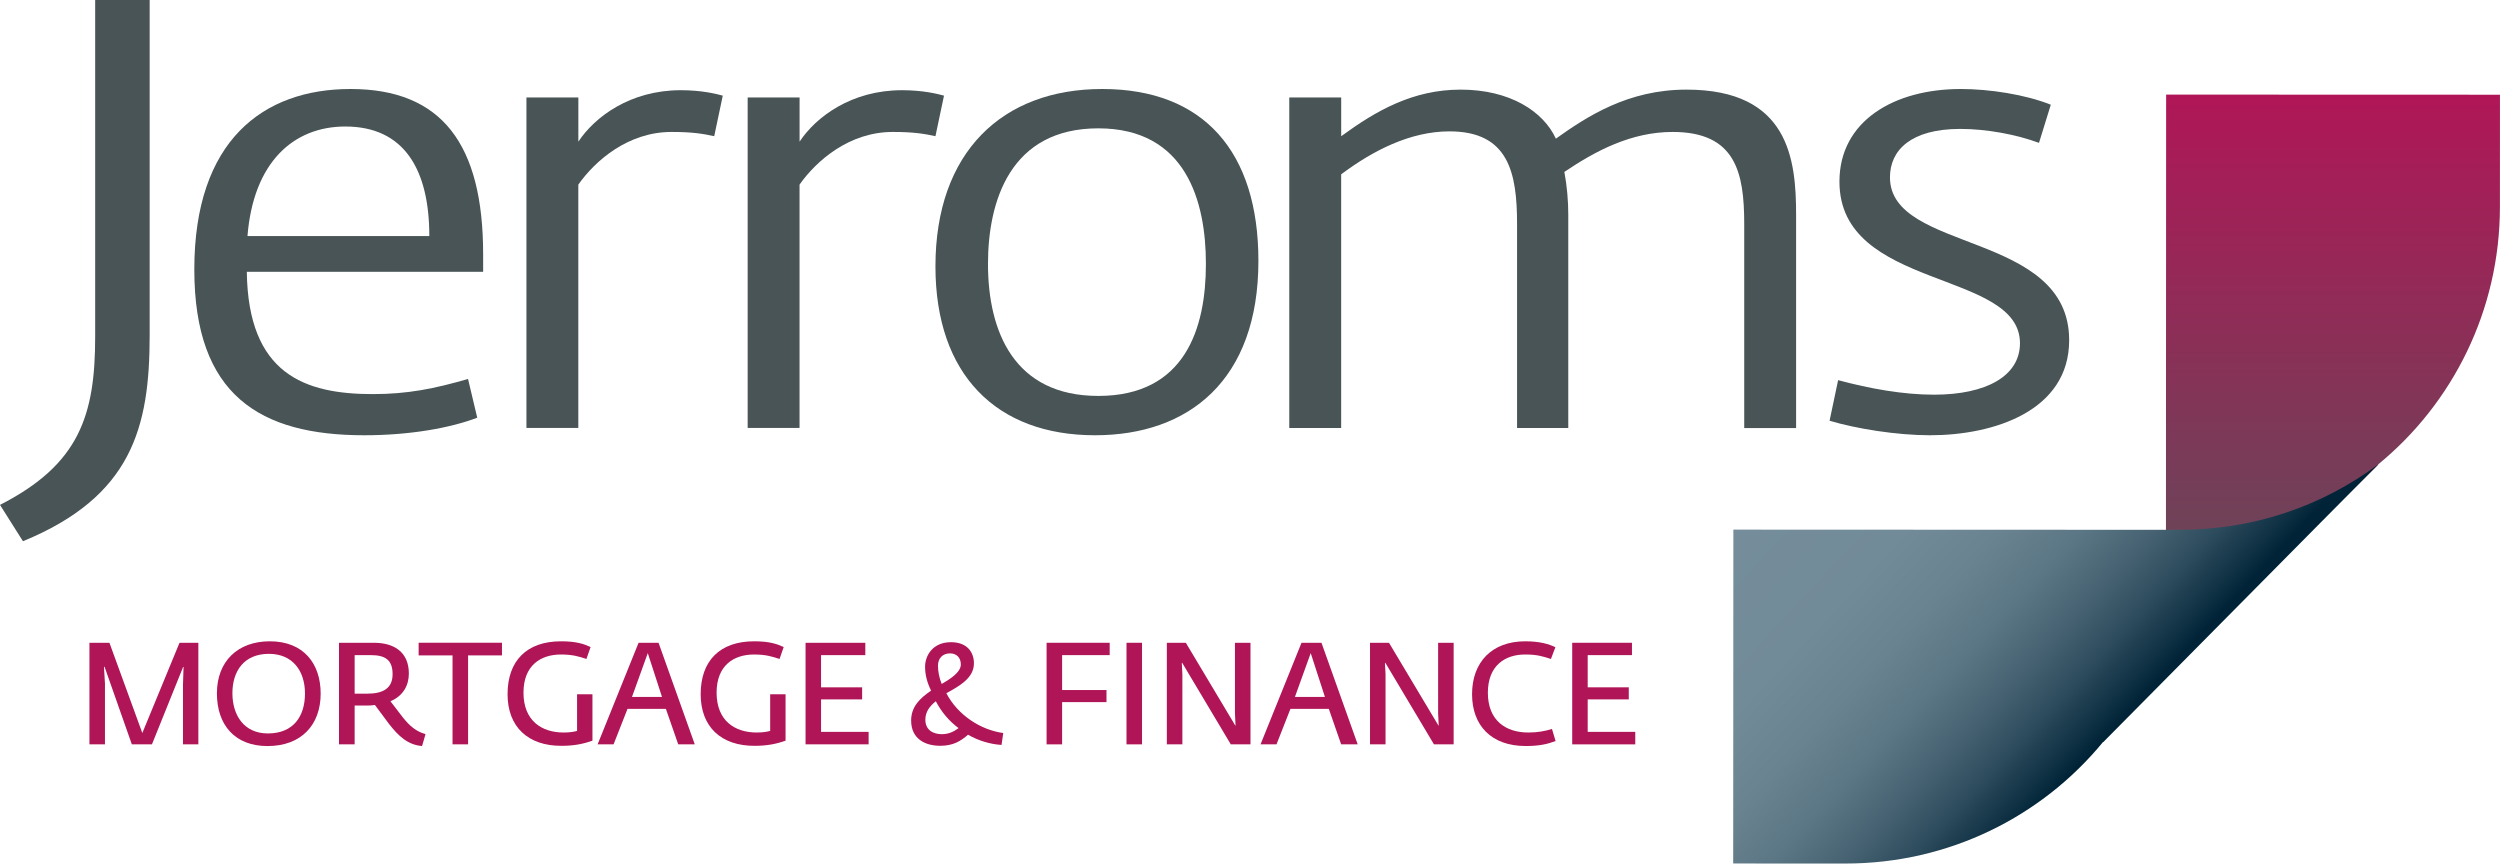 <?xml version="1.0" encoding="utf-8"?>
<!-- Generator: Adobe Illustrator 23.0.4, SVG Export Plug-In . SVG Version: 6.00 Build 0)  -->
<svg version="1.1" id="Layer_1" xmlns="http://www.w3.org/2000/svg" xmlns:xlink="http://www.w3.org/1999/xlink" x="0px" y="0px"
	 viewBox="0 0 643.81 222.38" style="enable-background:new 0 0 643.81 222.38;" xml:space="preserve">
<style type="text/css">
	.st0{fill:#B01657;}
	.st1{fill:url(#SVGID_1_);}
	.st2{fill:url(#SVGID_2_);}
	.st3{fill:#485455;}
</style>
<g>
	<path class="st0" d="M23.04,165.53h5.14l8.47,23.24l9.58-23.24h4.85v26.16h-3.96v-15.28l0.15-4.66h-0.11l-8.03,19.94h-5.18
		l-7.03-19.98h-0.15l0.26,4.33v15.65h-4V165.53z"/>
	<path class="st0" d="M55.86,178.55c0-8.21,5.33-13.4,13.62-13.4c8.73,0,13.1,5.77,13.1,13.47c0,8.1-5.03,13.51-13.69,13.51
		C60.45,192.13,55.86,186.66,55.86,178.55z M78.54,178.59c0-5.81-3.18-10.21-9.29-10.21c-6.37,0-9.4,4.4-9.4,10.14
		c0,5.59,2.92,10.36,9.14,10.36C75.62,188.88,78.54,184.4,78.54,178.59z"/>
	<path class="st0" d="M100.18,186.43l-3.63-4.88c-0.59,0.11-1.48,0.15-2.15,0.15h-3.07v9.99h-4.03v-26.16h9.03
		c5.25,0,8.96,2.48,8.96,7.92c0,3.03-1.44,5.74-4.74,7.14l3.26,4.25c1.67,2.04,3.22,3.48,5.77,4.22l-0.89,3.07
		C105,191.8,102.63,189.58,100.18,186.43z M94.63,178.63c3.96,0,6.47-1.33,6.47-5c0-3.59-1.78-4.92-5.59-4.92h-4.18v9.92H94.63z"/>
	<path class="st0" d="M116.54,168.78h-8.73v-3.26h21.46v3.26h-8.73v22.9h-4V168.78z"/>
	<path class="st0" d="M130.71,178.77c0-8.58,4.92-13.62,13.76-13.62c3.92,0,5.88,0.67,7.62,1.48l-1.07,3.07
		c-1.92-0.63-3.52-1.15-6.55-1.15c-5.22,0-9.66,2.78-9.66,9.84c0,7.22,4.7,10.25,10.32,10.25c1.55,0,2.63-0.18,3.48-0.41v-9.44h3.96
		v11.95c-2.37,0.85-4.81,1.33-7.96,1.33C136,192.1,130.71,187.21,130.71,178.77z"/>
	<path class="st0" d="M164.45,165.53h5.14l9.33,26.16h-4.26l-3.18-9.14h-9.88l-3.59,9.14h-4.11L164.45,165.53z M170.48,179.48
		l-3.66-11.29l-4.07,11.29H170.48z"/>
	<path class="st0" d="M180.44,178.77c0-8.58,4.92-13.62,13.76-13.62c3.92,0,5.88,0.67,7.62,1.48l-1.07,3.07
		c-1.92-0.63-3.52-1.15-6.55-1.15c-5.22,0-9.66,2.78-9.66,9.84c0,7.22,4.7,10.25,10.32,10.25c1.55,0,2.63-0.18,3.48-0.41v-9.44h3.96
		v11.95c-2.37,0.85-4.81,1.33-7.96,1.33C185.73,192.1,180.44,187.21,180.44,178.77z"/>
	<path class="st0" d="M207.45,165.53h15.39v3.18h-11.4V177h10.58v3.11h-10.58v8.36h12.25v3.22h-16.24V165.53z"/>
	<path class="st0" d="M234.64,185.55c0-3.55,2.26-5.74,5.14-7.7c-1-2-1.55-4.03-1.55-6.14c0-2.92,2-6.33,6.66-6.33
		c4.25,0,5.92,2.66,5.92,5.44c0,3.74-3.59,5.77-7.1,7.7c2.89,5.59,8.81,9.47,14.65,10.25l-0.44,3.07c-3.03-0.19-6.07-1.15-8.62-2.63
		c-1.92,1.63-3.77,2.85-7.18,2.85C238.45,192.06,234.64,190.43,234.64,185.55z M246.85,187.51c-2.52-1.89-4.44-4.22-5.85-6.92
		c-1.59,1.26-2.7,2.74-2.7,4.74c0,2.78,2.15,3.74,4.26,3.74C244.3,189.06,245.63,188.43,246.85,187.51z M247.44,171.11
		c0-1.74-1.11-2.85-2.78-2.85c-1.89,0-3.11,1.26-3.11,3.18c0,1.48,0.33,3.15,0.96,4.7C244.59,174.93,247.44,173.15,247.44,171.11z"
		/>
	<path class="st0" d="M269.53,165.53h16.24v3.18h-12.25v8.99h11.43v3.11h-11.43v10.88h-4V165.53z"/>
	<path class="st0" d="M290.1,165.53h4v26.16h-4V165.53z"/>
	<path class="st0" d="M300.5,165.53h4.88l12.73,21.31h0.07l-0.15-3.14v-18.17h4v26.16h-5.07l-12.51-20.98h-0.11l0.15,2.92v18.06h-4
		V165.53z"/>
	<path class="st0" d="M335.17,165.53h5.14l9.33,26.16h-4.26l-3.18-9.14h-9.88l-3.59,9.14h-4.11L335.17,165.53z M341.2,179.48
		l-3.66-11.29l-4.07,11.29H341.2z"/>
	<path class="st0" d="M352.82,165.53h4.88l12.73,21.31h0.07l-0.15-3.14v-18.17h4v26.16h-5.07l-12.51-20.98h-0.11l0.15,2.92v18.06h-4
		V165.53z"/>
	<path class="st0" d="M379.09,178.77c0-8.25,5.11-13.62,13.69-13.62c3.85,0,6.14,0.74,7.77,1.52l-1.15,3.03
		c-2.07-0.67-3.59-1.15-6.55-1.15c-5.25-0.04-9.69,2.85-9.69,9.84c0,7.14,4.59,10.25,10.4,10.25c2.48,0,4.37-0.37,6.11-0.92
		l0.93,3.11c-1.96,0.74-4.03,1.29-7.66,1.29C384.01,192.13,379.09,186.8,379.09,178.77z"/>
	<path class="st0" d="M404.88,165.53h15.39v3.18h-11.4V177h10.58v3.11h-10.58v8.36h12.25v3.22h-16.24V165.53z"/>
</g>
<linearGradient id="SVGID_1_" gradientUnits="userSpaceOnUse" x1="592.354" y1="24.362" x2="592.354" y2="190.42">
	<stop  offset="0" style="stop-color:#B01657"/>
	<stop  offset="1" style="stop-color:#4F5858"/>
</linearGradient>
<path class="st1" d="M612.45,119.67l0-0.09c19.14-15.68,31.33-39.61,31.34-66.31l0.01-28.88l-85.97-0.03l-0.05,114.85
	c0,19.23-6.22,36.94-16.89,51.21L612.45,119.67z"/>
<linearGradient id="SVGID_2_" gradientUnits="userSpaceOnUse" x1="895.284" y1="-202.152" x2="839.313" y2="-288.905" gradientTransform="matrix(0.97 -0.244 0.244 0.97 -273.366 600.397)">
	<stop  offset="0" style="stop-color:#002337"/>
	<stop  offset="0.035" style="stop-color:#0C2E41"/>
	<stop  offset="0.145" style="stop-color:#2C4B5C"/>
	<stop  offset="0.265" style="stop-color:#476373"/>
	<stop  offset="0.395" style="stop-color:#5B7684"/>
	<stop  offset="0.542" style="stop-color:#6A8391"/>
	<stop  offset="0.717" style="stop-color:#728B98"/>
	<stop  offset="1" style="stop-color:#758D9A"/>
</linearGradient>
<path class="st2" d="M541.65,191.1l-0.08,0c-15.7,19.13-39.64,31.3-66.34,31.28l-28.89-0.01l0.04-85.98l114.85,0.05
	c19.23,0.01,36.95-6.19,51.23-16.86L541.65,191.1z"/>
<g>
	<path class="st3" d="M0,130.02c20.46-10.45,24.51-23.07,24.51-43.34V0h14.03v86.37c0,23.7-4.56,41.47-32.63,53.01L0,130.02z"/>
	<path class="st3" d="M50.04,69.38c0-33.21,17.75-46.46,40.23-46.46c23.5,0,34.15,14.19,34.15,42.56V70H63.56
		c0.34,26.35,14.88,31.49,32.46,31.49c8.96,0,15.89-1.4,24.51-3.9l2.37,9.98c-6.93,2.65-17.41,4.52-29.08,4.52
		C66.95,112.09,50.04,101.8,50.04,69.38z M110.56,60.8c0-17.3-6.59-28.22-21.64-28.22c-13.35,0-23.67,9.2-25.19,28.22H110.56z"/>
	<path class="st3" d="M135.58,25.1h13.36v11.38c4.23-6.39,13.36-13.25,26.37-13.25c5.41,0,9.13,0.94,10.82,1.4l-2.2,10.44
		c-2.87-0.62-5.58-1.09-10.99-1.09c-11.16,0-19.61,7.33-24.01,13.56v62.67h-13.36V25.1z"/>
	<path class="st3" d="M192.55,25.1h13.36v11.38c4.23-6.39,13.36-13.25,26.37-13.25c5.41,0,9.13,0.94,10.82,1.4l-2.2,10.44
		c-2.87-0.62-5.58-1.09-10.99-1.09c-11.16,0-19.61,7.33-24.01,13.56v62.67h-13.36V25.1z"/>
	<path class="st3" d="M240.9,68.6c0-29.46,17.24-45.68,42.94-45.68c26.2,0,40.23,16.21,40.23,44.27c0,30.71-17.92,44.9-42.09,44.9
		C256.63,112.09,240.9,96.5,240.9,68.6z M310.55,67.97c0-16.06-5.07-34.92-27.72-34.92c-22.65,0-28.4,18.71-28.4,34.92
		c0,17.46,6.76,33.99,28.4,33.99C305.14,101.96,310.55,84.65,310.55,67.97z"/>
	<path class="st3" d="M332.03,25.1h13.36v9.98c8.96-6.55,18.43-12,30.77-12c12.68,0,21.3,5.61,24.51,12.63
		c8.11-5.77,18.6-12.63,33.64-12.63c26.37,0,28.23,17.93,28.23,32.27v54.88h-13.36V57.68c0-13.25-2.2-23.7-18.43-23.7
		c-10.65,0-19.78,4.83-27.89,10.29c0.68,3.59,1.01,7.48,1.01,11.07v54.88h-13.19V57.68c0-13.25-2.2-23.85-17.41-23.85
		c-10.14,0-19.78,4.99-27.89,11.07v65.32h-13.36V25.1z"/>
	<path class="st3" d="M471.16,108.35l2.2-10.45c8.11,2.18,16.74,3.74,24.68,3.74c13.52,0,22.15-4.83,22.15-13.25
		c0-19.02-46.49-13.56-46.49-41.62c0-15.59,14.03-23.85,31.27-23.85c7.27,0,16.57,1.4,23.16,4.05l-3.04,9.82
		c-5.92-2.18-13.52-3.59-20.29-3.59c-12.68,0-18.09,5.46-18.09,12.47c0,19.49,46.15,13.72,46.15,41.94
		c0,18.24-19.44,24.48-35.84,24.48C488.41,112.09,477.92,110.38,471.16,108.35z"/>
</g>
</svg>
